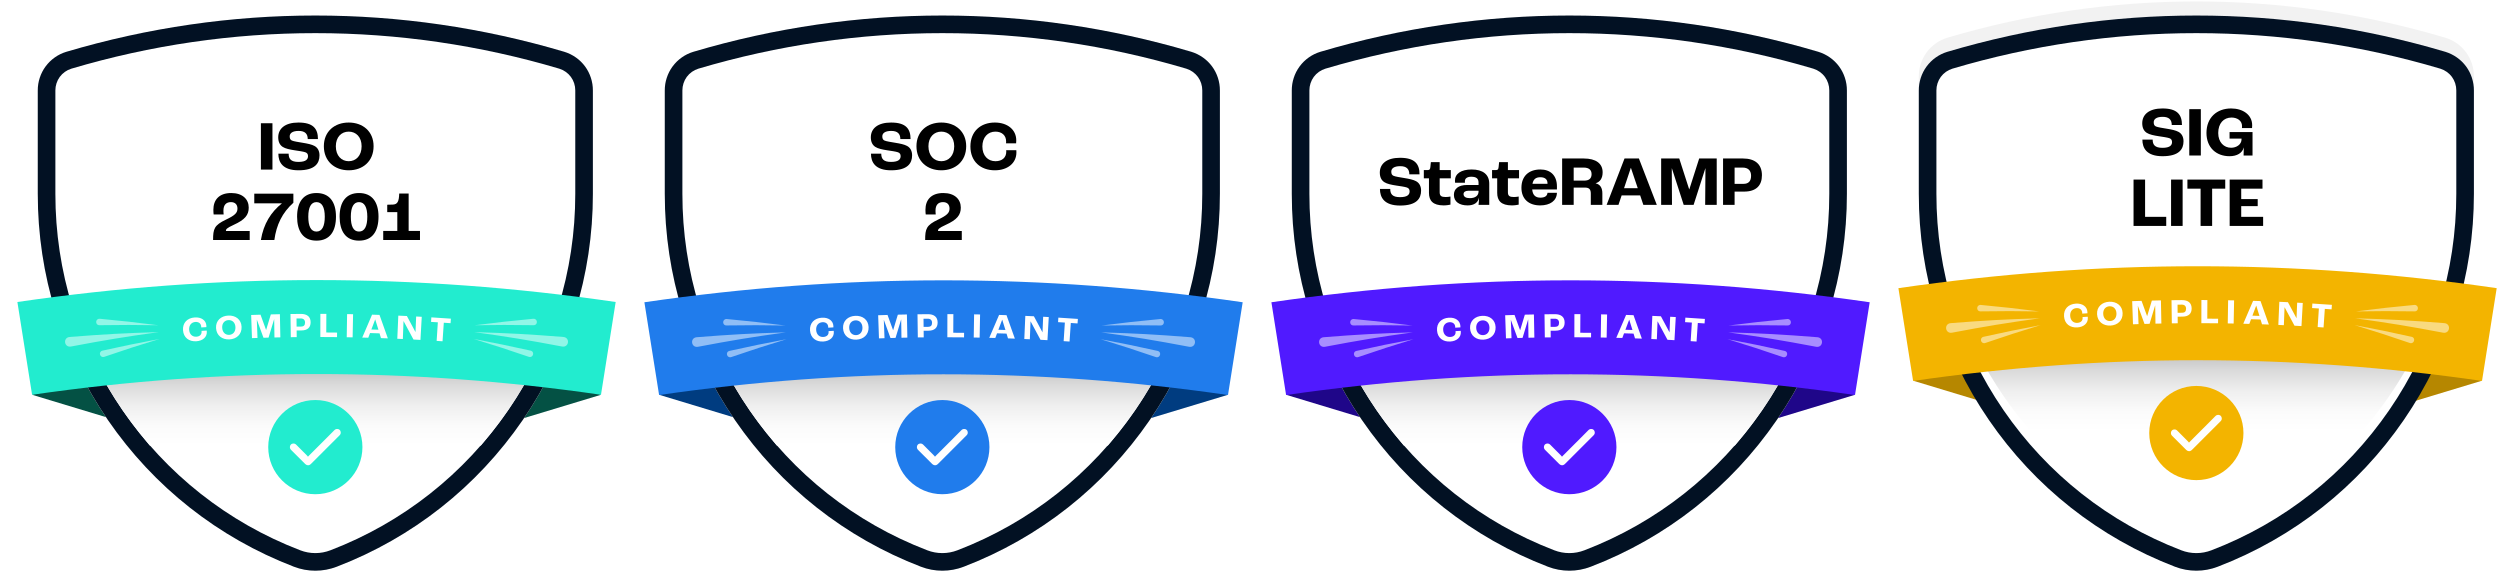<?xml version="1.0" encoding="UTF-8"?> <svg xmlns="http://www.w3.org/2000/svg" width="710" height="167" viewBox="0 0 710 167" fill="none"><g filter="url(#filter0_d_675_301)"><path d="M9.111 108.117L56.05 122.322L36.405 96.751L9.111 108.117Z" fill="#045144"></path><path d="M170.678 108.117L123.739 122.322L143.384 96.751L170.678 108.117Z" fill="#045144"></path><path d="M166.162 14.876C164.72 12.917 162.646 11.444 160.269 10.713C114.006 -3.025 65.098 -3.025 18.784 10.729C16.458 11.444 14.384 12.918 12.943 14.879C11.504 16.839 10.717 19.258 10.728 21.663V51.034C10.716 74.078 17.603 96.296 30.648 115.288C43.693 134.283 61.959 148.687 83.461 156.943C85.425 157.701 87.489 158.079 89.553 158.079C91.618 158.079 93.681 157.701 95.646 156.943C117.153 148.685 135.414 134.281 148.458 115.289C161.504 96.296 168.391 74.076 168.378 51.038V21.69C168.388 19.257 167.602 16.838 166.162 14.876Z" fill="#F2F2F2"></path><path d="M89.554 148.08C88.702 148.08 87.863 147.922 87.06 147.613C67.436 140.079 50.785 126.945 38.892 109.627C26.998 92.311 20.717 72.052 20.729 51.04V21.664C20.727 21.354 20.838 21.024 21.003 20.799C21.173 20.568 21.449 20.372 21.724 20.287C43.76 13.744 66.617 10.412 89.567 10.412C112.499 10.412 135.329 13.738 157.423 20.299C157.647 20.369 157.93 20.562 158.107 20.802C158.273 21.029 158.379 21.355 158.378 21.646V51.038C158.391 72.053 152.11 92.311 140.215 109.628C128.321 126.945 111.67 140.078 92.062 147.606C91.243 147.923 90.405 148.08 89.554 148.08Z" fill="white"></path><path d="M166.162 14.876C164.72 12.917 162.646 11.444 160.269 10.713C114.006 -3.025 65.098 -3.025 18.784 10.729C16.458 11.444 14.384 12.918 12.943 14.879C11.504 16.839 10.717 19.258 10.728 21.663V51.034C10.716 74.078 17.603 96.296 30.648 115.288C43.693 134.283 61.959 148.687 83.461 156.943C85.425 157.701 87.489 158.079 89.553 158.079C91.618 158.079 93.681 157.701 95.646 156.943C117.153 148.685 135.414 134.281 148.458 115.289C161.504 96.296 168.391 74.076 168.378 51.038V21.69C168.388 19.257 167.602 16.838 166.162 14.876Z" fill="#021123"></path><path d="M89.553 153.08C88.084 153.08 86.639 152.81 85.26 152.278C64.695 144.382 47.239 130.613 34.77 112.458C22.3 94.304 15.716 73.065 15.728 51.037V21.664C15.722 20.31 16.176 18.924 16.973 17.839C17.782 16.738 18.947 15.91 20.254 15.508C42.799 8.813 66.135 5.412 89.567 5.412C112.981 5.412 136.289 8.808 158.846 15.506C160.14 15.904 161.324 16.738 162.134 17.839C162.941 18.939 163.384 20.299 163.378 21.669V51.038C163.391 73.066 156.806 94.304 144.336 112.458C131.867 130.613 114.41 144.381 93.854 152.274C92.467 152.81 91.023 153.08 89.553 153.08Z" fill="white"></path><path d="M89.554 148.08C88.702 148.08 87.863 147.922 87.06 147.613C67.436 140.079 50.785 126.945 38.892 109.627C26.998 92.311 20.717 72.052 20.729 51.04V21.664C20.727 21.354 20.838 21.024 21.003 20.799C21.173 20.568 21.449 20.372 21.724 20.287C43.76 13.744 66.617 10.412 89.567 10.412C112.499 10.412 135.329 13.738 157.423 20.299C157.647 20.369 157.93 20.562 158.107 20.802C158.273 21.029 158.379 21.355 158.378 21.646V51.038C158.391 72.053 152.11 92.311 140.215 109.628C128.321 126.945 111.67 140.078 92.062 147.606C91.243 147.923 90.405 148.08 89.554 148.08Z" fill="white"></path><path d="M42.569 122.551L41.07 120.754C38.865 118.113 36.749 115.32 34.779 112.453C32.21 108.715 29.864 104.796 27.805 100.802L27.249 99.724V83.751H149.999V103.282L149.356 104.424C147.851 107.095 146.164 109.796 144.341 112.451C142.369 115.32 140.253 118.113 138.048 120.754L136.549 122.551H42.569Z" fill="url(#paint0_linear_675_301)"></path><path d="M170.678 108.117C116.532 100.263 63.247 100.265 9.111 108.117C7.442 97.578 6.607 92.308 4.938 81.768C61.846 73.464 117.943 73.464 174.852 81.768C173.182 92.308 172.348 97.578 170.678 108.117Z" fill="#22ECCF"></path><g opacity="0.5"><path d="M19.77 91.699C29.919 90.901 34.994 90.625 45.131 90.315C35.087 91.718 30.084 92.539 20.132 94.418C18.201 94.735 17.808 91.901 19.77 91.699Z" fill="white"></path><path d="M28.349 86.53C35.03 87.163 38.355 87.532 44.966 88.373C38.294 88.261 34.951 88.258 28.253 88.358C26.937 88.347 27.029 86.437 28.349 86.53Z" fill="white"></path><path d="M29.094 95.583C35.546 94.153 38.787 93.487 45.295 92.258C38.968 94.196 35.828 95.213 29.601 97.341C28.366 97.73 27.83 95.895 29.094 95.583Z" fill="white"></path><path d="M159.657 94.418C149.705 92.539 144.702 91.718 134.659 90.315C144.795 90.625 149.87 90.901 160.019 91.699C161.976 91.9 161.593 94.735 159.657 94.418Z" fill="white"></path><path d="M151.536 88.358C144.838 88.258 141.495 88.262 134.823 88.373C141.435 87.532 144.759 87.163 151.44 86.53C152.757 86.436 152.856 88.346 151.536 88.358Z" fill="white"></path><path d="M150.189 97.341C143.961 95.213 140.822 94.196 134.494 92.258C141.003 93.487 144.244 94.153 150.695 95.583C151.956 95.894 151.426 97.73 150.189 97.341Z" fill="white"></path></g><path d="M51.977 89.789C51.824 87.656 53.221 86.291 55.319 86.155C57.179 86.034 58.521 86.978 58.61 88.484C58.619 88.634 58.619 88.814 58.614 88.904C58.026 88.939 57.732 88.957 57.144 88.993C57.148 88.883 57.142 88.783 57.139 88.733C57.084 87.845 56.402 87.376 55.485 87.436C54.372 87.508 53.633 88.371 53.722 89.667C53.812 90.974 54.672 91.695 55.756 91.625C56.738 91.561 57.3 91.007 57.249 90.178C57.246 90.139 57.242 90.079 57.225 89.97C57.816 89.933 58.112 89.915 58.703 89.88C58.721 90.009 58.727 90.119 58.732 90.199C58.821 91.706 57.605 92.797 55.758 92.917C53.687 93.052 52.129 91.903 51.977 89.789Z" fill="white"></path><path d="M61.355 89.16C61.242 87.054 62.766 85.719 64.825 85.622C66.882 85.525 68.526 86.711 68.61 88.818C68.697 90.965 67.175 92.295 65.143 92.391C63.111 92.487 61.471 91.305 61.355 89.16ZM66.863 88.901C66.806 87.593 65.958 86.859 64.885 86.91C63.812 86.96 63.036 87.771 63.102 89.079C63.17 90.406 64.018 91.153 65.083 91.103C66.147 91.053 66.921 90.229 66.863 88.901Z" fill="white"></path><path d="M71.329 85.456C72.392 85.419 72.924 85.402 73.987 85.37C74.623 87.103 74.939 87.97 75.565 89.704C75.573 89.704 75.577 89.704 75.585 89.704C76.112 87.938 76.378 87.055 76.915 85.291C77.945 85.266 78.461 85.254 79.491 85.234C79.543 87.864 79.568 89.179 79.62 91.809C78.949 91.822 78.614 91.829 77.944 91.845C77.913 89.778 77.898 88.745 77.868 86.678C77.859 86.678 77.855 86.678 77.847 86.679C77.209 88.76 76.893 89.802 76.268 91.885C75.692 91.9 75.403 91.908 74.827 91.925C74.086 89.878 73.711 88.856 72.957 86.812C72.948 86.812 72.944 86.812 72.936 86.813C73.014 88.878 73.053 89.911 73.131 91.976C72.502 91.996 72.187 92.007 71.558 92.028C71.466 89.4 71.42 88.085 71.329 85.456Z" fill="white"></path><path d="M82.498 85.184C83.669 85.168 84.255 85.161 85.427 85.152C87.165 85.137 88.213 85.925 88.218 87.514C88.222 88.973 87.384 89.833 85.62 89.847C85.07 89.852 84.795 89.854 84.245 89.86C84.253 90.612 84.257 90.987 84.266 91.739C83.595 91.746 83.26 91.75 82.589 91.76C82.553 89.129 82.535 87.814 82.498 85.184ZM85.539 88.748C86.248 88.743 86.637 88.371 86.632 87.601C86.627 86.852 86.191 86.434 85.385 86.441C84.915 86.445 84.68 86.447 84.209 86.452C84.219 87.376 84.224 87.837 84.234 88.761C84.756 88.755 85.017 88.753 85.539 88.748Z" fill="white"></path><path d="M90.988 85.134C91.667 85.135 92.007 85.136 92.686 85.14C92.674 87.255 92.669 88.312 92.658 90.427C93.887 90.433 94.502 90.438 95.732 90.452C95.726 90.968 95.723 91.225 95.717 91.741C93.82 91.72 92.872 91.714 90.975 91.71C90.98 89.079 90.983 87.764 90.988 85.134Z" fill="white"></path><path d="M98.577 85.204C99.256 85.215 99.595 85.221 100.274 85.234C100.223 87.864 100.197 89.179 100.146 91.809C99.476 91.796 99.14 91.79 98.47 91.779C98.513 89.149 98.534 87.834 98.577 85.204Z" fill="white"></path><path d="M107.786 90.673C106.709 90.636 106.17 90.62 105.092 90.588C104.893 91.119 104.793 91.384 104.594 91.914C103.907 91.895 103.564 91.886 102.877 91.869C103.98 89.265 104.538 87.964 105.667 85.366C106.511 85.391 106.933 85.404 107.778 85.433C108.74 88.097 109.215 89.43 110.152 92.099C109.371 92.069 108.981 92.054 108.2 92.027C108.035 91.486 107.952 91.215 107.786 90.673ZM107.472 89.642C107.112 88.478 106.931 87.897 106.567 86.733C106.558 86.733 106.554 86.733 106.546 86.733C106.114 87.871 105.899 88.44 105.471 89.579C106.271 89.603 106.671 89.616 107.472 89.642Z" fill="white"></path><path d="M113.119 85.639C114.096 85.681 114.584 85.704 115.56 85.751C116.542 87.567 117.028 88.476 117.992 90.297C117.996 90.297 117.998 90.297 118.002 90.298C118.076 88.532 118.112 87.649 118.186 85.884C118.822 85.918 119.141 85.935 119.777 85.971C119.63 88.597 119.556 89.91 119.409 92.537C118.617 92.492 118.22 92.471 117.428 92.429C116.314 90.329 115.75 89.281 114.612 87.186C114.608 87.186 114.606 87.186 114.602 87.186C114.523 89.223 114.484 90.242 114.406 92.279C113.776 92.25 113.462 92.236 112.833 92.209C112.947 89.581 113.005 88.267 113.119 85.639Z" fill="white"></path><path d="M124.349 87.539C123.578 87.489 123.193 87.465 122.422 87.418C122.453 86.903 122.469 86.645 122.5 86.131C124.72 86.267 125.83 86.341 128.048 86.5C128.011 87.014 127.993 87.271 127.956 87.786C127.19 87.731 126.806 87.704 126.04 87.652C125.896 89.762 125.824 90.817 125.68 92.927C125.011 92.881 124.676 92.859 124.007 92.815C124.144 90.705 124.212 89.65 124.349 87.539Z" fill="white"></path><path d="M89.553 109.605C82.165 109.605 76.176 115.594 76.176 122.982C76.176 130.37 82.165 136.359 89.553 136.359C96.941 136.359 102.93 130.37 102.93 122.982C102.93 115.594 96.941 109.605 89.553 109.605ZM96.512 119.555C96.479 119.594 96.44 119.629 96.403 119.665C93.711 122.355 91.018 125.045 88.328 127.737C87.998 128.068 87.623 128.241 87.165 128.08C86.979 128.014 86.797 127.891 86.655 127.751C85.327 126.436 84.01 125.111 82.685 123.793C82.369 123.479 82.256 123.111 82.37 122.687C82.475 122.297 82.741 122.053 83.141 121.979C83.523 121.908 83.851 122.017 84.128 122.297C85.171 123.348 86.218 124.395 87.262 125.446C87.328 125.513 87.377 125.596 87.459 125.704C87.629 125.526 87.745 125.4 87.866 125.279C89.467 123.678 91.07 122.078 92.671 120.476C93.432 119.715 94.19 118.951 94.946 118.186C95.189 117.939 95.476 117.803 95.823 117.827C96.247 117.856 96.56 118.064 96.706 118.47C96.847 118.862 96.785 119.231 96.512 119.555Z" fill="#22ECCF"></path><path d="M74.095 31.001H77.376V44.164H74.095V31.001Z" fill="black"></path><path d="M79.055 39.643H81.976C81.976 41.063 82.556 41.983 84.757 41.983C86.977 41.983 87.477 41.183 87.477 40.343C87.477 39.783 87.237 39.422 86.717 39.243C86.137 39.042 84.777 38.842 83.677 38.683C82.376 38.482 81.056 38.222 80.296 37.722C79.455 37.182 79.015 36.262 79.015 35.002C79.015 32.521 80.956 30.801 84.757 30.801C88.937 30.801 90.298 32.541 90.298 35.502H87.397C87.397 34.002 86.617 33.181 84.817 33.181C83.036 33.181 82.276 33.841 82.276 34.722C82.276 35.362 82.456 35.722 82.916 35.922C83.416 36.142 84.797 36.362 85.917 36.542C87.397 36.782 88.517 37.022 89.298 37.442C90.237 37.942 90.738 38.882 90.738 40.123C90.738 42.363 89.478 44.364 84.777 44.364C80.256 44.364 79.055 42.063 79.055 39.643Z" fill="black"></path><path d="M91.975 37.522C91.975 33.301 95.056 30.801 99.037 30.801C103.018 30.801 106.098 33.301 106.098 37.522C106.098 41.823 103.018 44.364 99.037 44.364C95.056 44.364 91.975 41.823 91.975 37.522ZM102.697 37.542C102.697 34.921 101.117 33.381 99.037 33.381C96.956 33.381 95.376 34.921 95.376 37.542C95.376 40.203 96.956 41.783 99.037 41.783C101.117 41.783 102.697 40.203 102.697 37.542Z" fill="black"></path><path d="M64.197 58.362C66.737 57.161 67.437 56.441 67.437 55.241C67.437 54.081 66.757 53.4 65.577 53.4C64.237 53.4 63.456 54.201 63.456 55.802C63.456 56.022 63.456 56.401 63.516 56.901H60.675C60.636 56.602 60.596 56.102 60.596 55.581C60.596 52.801 62.176 50.82 65.677 50.82C68.898 50.82 70.638 52.601 70.638 54.961C70.638 57.062 69.578 58.401 66.357 59.862C64.297 60.803 64.156 61.122 64.156 61.602H70.918V64.163H60.516C60.516 60.982 60.836 59.962 64.197 58.362Z" fill="black"></path><path d="M80.057 53.761V53.741H72.215V51H83.318V53.581C80.177 56.382 78.497 59.842 77.916 64.163H74.095C74.836 59.562 76.976 56.222 80.057 53.761Z" fill="black"></path><path d="M84.375 57.522C84.375 53.341 86.215 50.82 89.876 50.82C93.557 50.82 95.417 53.341 95.417 57.522C95.417 61.602 93.737 64.343 89.876 64.343C86.055 64.343 84.375 61.602 84.375 57.522ZM92.237 57.542C92.237 54.841 91.416 53.4 89.876 53.4C88.356 53.4 87.555 54.841 87.555 57.542C87.555 60.223 88.276 61.763 89.876 61.763C91.496 61.763 92.237 60.223 92.237 57.542Z" fill="black"></path><path d="M96.454 57.522C96.454 53.341 98.295 50.82 101.956 50.82C105.636 50.82 107.497 53.341 107.497 57.522C107.497 61.602 105.817 64.343 101.956 64.343C98.135 64.343 96.454 61.602 96.454 57.522ZM104.316 57.542C104.316 54.841 103.496 53.4 101.956 53.4C100.435 53.4 99.635 54.841 99.635 57.542C99.635 60.223 100.355 61.763 101.956 61.763C103.576 61.763 104.316 60.223 104.316 57.542Z" fill="black"></path><path d="M108.834 61.583H112.835V56.241H109.974V54.141L111.535 54.101C112.875 54.06 113.315 53.261 113.375 50.96H116.055V61.583H119.276V64.163H108.834V61.583Z" fill="black"></path></g><g filter="url(#filter1_d_675_301)"><path d="M187.181 108.117L234.121 122.322L214.475 96.751L187.181 108.117Z" fill="#003C80"></path><path d="M348.749 108.117L301.809 122.322L321.454 96.751L348.749 108.117Z" fill="#003C80"></path><path d="M344.232 14.876C342.791 12.917 340.716 11.444 338.34 10.713C292.076 -3.025 243.169 -3.025 196.854 10.729C194.528 11.444 192.454 12.918 191.013 14.879C189.574 16.839 188.788 19.258 188.798 21.663V51.034C188.786 74.078 195.673 96.296 208.718 115.288C221.763 134.283 240.029 148.687 261.531 156.943C263.496 157.701 265.559 158.079 267.624 158.079C269.688 158.079 271.752 157.701 273.716 156.943C295.223 148.685 313.484 134.281 326.528 115.289C339.574 96.296 346.462 74.076 346.448 51.038V21.69C346.459 19.257 345.673 16.838 344.232 14.876Z" fill="#F2F2F2"></path><path d="M267.624 148.08C266.772 148.08 265.933 147.922 265.13 147.613C245.507 140.079 228.855 126.945 216.962 109.627C205.068 92.311 198.787 72.052 198.799 51.04V21.664C198.797 21.354 198.908 21.024 199.074 20.799C199.243 20.568 199.519 20.372 199.794 20.287C221.83 13.744 244.687 10.412 267.638 10.412C290.569 10.412 313.399 13.738 335.493 20.299C335.718 20.369 336 20.562 336.177 20.802C336.344 21.029 336.45 21.355 336.448 21.646V51.038C336.461 72.053 330.18 92.311 318.286 109.628C306.391 126.945 289.74 140.078 270.132 147.606C269.313 147.923 268.475 148.08 267.624 148.08Z" fill="white"></path><path d="M344.232 14.876C342.791 12.917 340.716 11.444 338.34 10.713C292.076 -3.025 243.169 -3.025 196.854 10.729C194.528 11.444 192.454 12.918 191.013 14.879C189.574 16.839 188.788 19.258 188.798 21.663V51.034C188.786 74.078 195.673 96.296 208.718 115.288C221.763 134.283 240.029 148.687 261.531 156.943C263.496 157.701 265.559 158.079 267.624 158.079C269.688 158.079 271.752 157.701 273.716 156.943C295.223 148.685 313.484 134.281 326.528 115.289C339.574 96.296 346.462 74.076 346.448 51.038V21.69C346.459 19.257 345.673 16.838 344.232 14.876Z" fill="#021123"></path><path d="M267.624 153.08C266.154 153.08 264.71 152.81 263.33 152.278C242.766 144.382 225.309 130.613 212.84 112.458C200.371 94.304 193.786 73.065 193.799 51.037V21.664C193.793 20.31 194.246 18.924 195.043 17.839C195.852 16.738 197.017 15.91 198.324 15.508C220.869 8.813 244.205 5.412 267.637 5.412C291.051 5.412 314.36 8.808 336.916 15.506C338.209 15.904 339.394 16.738 340.204 17.839C341.011 18.939 341.453 20.299 341.447 21.669V51.038C341.46 73.066 334.876 94.304 322.406 112.458C309.937 130.613 292.48 144.381 271.924 152.274C270.537 152.81 269.093 153.08 267.624 153.08Z" fill="white"></path><path d="M267.624 148.08C266.772 148.08 265.933 147.922 265.13 147.613C245.507 140.079 228.855 126.945 216.962 109.627C205.068 92.311 198.787 72.052 198.799 51.04V21.664C198.797 21.354 198.908 21.024 199.074 20.799C199.243 20.568 199.519 20.372 199.794 20.287C221.83 13.744 244.687 10.412 267.638 10.412C290.569 10.412 313.399 13.738 335.493 20.299C335.718 20.369 336 20.562 336.177 20.802C336.344 21.029 336.45 21.355 336.448 21.646V51.038C336.461 72.053 330.18 92.311 318.286 109.628C306.391 126.945 289.74 140.078 270.132 147.606C269.313 147.923 268.475 148.08 267.624 148.08Z" fill="white"></path><path d="M220.64 122.551L219.141 120.755C216.935 118.113 214.819 115.319 212.848 112.453C210.281 108.717 207.935 104.797 205.875 100.803L205.319 99.724V83.751H328.07V103.282L327.426 104.425C325.919 107.1 324.232 109.8 322.411 112.451C320.441 115.319 318.323 118.113 316.118 120.755L314.619 122.551H220.64Z" fill="url(#paint1_linear_675_301)"></path><path d="M348.749 108.19C294.602 100.336 241.317 100.338 187.181 108.19C185.512 97.651 184.677 92.381 183.008 81.841C239.917 73.537 296.013 73.537 352.922 81.841C351.253 92.381 350.418 97.651 348.749 108.19Z" fill="#207CEC"></path><g opacity="0.5"><path d="M197.84 91.772C207.989 90.974 213.064 90.697 223.201 90.388C213.157 91.79 208.155 92.612 198.202 94.49C196.272 94.808 195.879 91.974 197.84 91.772Z" fill="white"></path><path d="M206.419 86.603C213.101 87.236 216.425 87.605 223.036 88.446C216.365 88.334 213.021 88.331 206.324 88.43C205.007 88.419 205.099 86.51 206.419 86.603Z" fill="white"></path><path d="M207.165 95.656C213.616 94.225 216.857 93.56 223.366 92.331C217.038 94.269 213.898 95.286 207.671 97.413C206.437 97.802 205.9 95.968 207.165 95.656Z" fill="white"></path><path d="M337.728 94.49C327.775 92.612 322.773 91.79 312.729 90.388C322.865 90.697 327.941 90.974 338.09 91.772C340.046 91.972 339.663 94.808 337.728 94.49Z" fill="white"></path><path d="M329.606 88.431C322.908 88.331 319.565 88.334 312.894 88.446C319.505 87.605 322.829 87.236 329.511 86.603C330.827 86.509 330.926 88.419 329.606 88.431Z" fill="white"></path><path d="M328.259 97.413C322.031 95.286 318.892 94.269 312.564 92.331C319.073 93.56 322.314 94.225 328.765 95.656C330.026 95.967 329.497 97.803 328.259 97.413Z" fill="white"></path></g><path d="M230.047 89.862C229.894 87.729 231.291 86.364 233.389 86.228C235.249 86.107 236.591 87.05 236.68 88.557C236.689 88.706 236.689 88.887 236.684 88.977C236.096 89.012 235.802 89.03 235.214 89.066C235.218 88.956 235.212 88.856 235.209 88.806C235.154 87.918 234.473 87.449 233.555 87.509C232.442 87.581 231.704 88.443 231.792 89.74C231.882 91.046 232.743 91.768 233.827 91.698C234.808 91.634 235.37 91.079 235.319 90.251C235.316 90.211 235.313 90.151 235.295 90.042C235.886 90.006 236.182 89.988 236.773 89.953C236.791 90.082 236.797 90.192 236.802 90.272C236.891 91.778 235.675 92.87 233.829 92.99C231.758 93.124 230.199 91.976 230.047 89.862Z" fill="white"></path><path d="M239.425 89.232C239.312 87.126 240.837 85.792 242.895 85.695C244.953 85.598 246.596 86.784 246.681 88.891C246.767 91.038 245.245 92.368 243.214 92.464C241.181 92.559 239.541 91.378 239.425 89.232ZM244.934 88.974C244.877 87.666 244.028 86.932 242.956 86.983C241.883 87.033 241.107 87.843 241.173 89.151C241.24 90.479 242.088 91.226 243.153 91.176C244.217 91.126 244.991 90.302 244.934 88.974Z" fill="white"></path><path d="M249.399 85.529C250.462 85.492 250.994 85.475 252.058 85.443C252.693 87.176 253.009 88.043 253.635 89.777C253.643 89.777 253.647 89.777 253.656 89.777C254.183 88.011 254.449 87.128 254.985 85.364C256.016 85.339 256.531 85.327 257.562 85.307C257.613 87.937 257.639 89.252 257.69 91.882C257.02 91.895 256.684 91.902 256.014 91.917C255.983 89.851 255.968 88.817 255.938 86.751C255.93 86.751 255.926 86.751 255.917 86.751C255.279 88.833 254.963 89.874 254.338 91.958C253.762 91.973 253.474 91.981 252.897 91.997C252.156 89.951 251.782 88.928 251.027 86.885C251.018 86.885 251.014 86.885 251.006 86.885C251.084 88.951 251.123 89.983 251.201 92.049C250.572 92.069 250.257 92.079 249.628 92.101C249.536 89.472 249.491 88.158 249.399 85.529Z" fill="white"></path><path d="M260.568 85.257C261.74 85.241 262.325 85.234 263.497 85.224C265.235 85.21 266.283 85.998 266.288 87.587C266.293 89.046 265.454 89.906 263.69 89.92C263.14 89.925 262.865 89.927 262.316 89.933C262.324 90.684 262.328 91.06 262.336 91.812C261.665 91.819 261.33 91.823 260.66 91.832C260.623 89.202 260.605 87.887 260.568 85.257ZM263.609 88.821C264.318 88.815 264.707 88.444 264.702 87.674C264.697 86.925 264.261 86.507 263.456 86.514C262.985 86.518 262.75 86.52 262.279 86.525C262.289 87.448 262.294 87.91 262.304 88.834C262.826 88.828 263.087 88.825 263.609 88.821Z" fill="white"></path><path d="M269.059 85.207C269.737 85.208 270.077 85.209 270.756 85.213C270.745 87.328 270.739 88.385 270.728 90.5C271.958 90.506 272.572 90.511 273.802 90.525C273.796 91.04 273.793 91.298 273.788 91.814C271.891 91.793 270.942 91.787 269.045 91.783C269.051 89.152 269.053 87.837 269.059 85.207Z" fill="white"></path><path d="M276.647 85.276C277.326 85.287 277.666 85.293 278.344 85.307C278.293 87.937 278.267 89.252 278.216 91.882C277.546 91.868 277.211 91.862 276.54 91.852C276.583 89.222 276.604 87.906 276.647 85.276Z" fill="white"></path><path d="M285.856 90.746C284.779 90.709 284.24 90.692 283.163 90.661C282.963 91.191 282.863 91.457 282.664 91.987C281.978 91.968 281.634 91.959 280.948 91.942C282.051 89.338 282.609 88.037 283.737 85.439C284.582 85.464 285.004 85.477 285.848 85.506C286.811 88.17 287.285 89.503 288.222 92.171C287.441 92.141 287.051 92.127 286.271 92.1C286.105 91.558 286.022 91.287 285.856 90.746ZM285.542 89.715C285.182 88.551 285.001 87.969 284.637 86.806C284.629 86.806 284.625 86.805 284.616 86.805C284.184 87.944 283.969 88.513 283.541 89.652C284.341 89.676 284.742 89.688 285.542 89.715Z" fill="white"></path><path d="M291.19 85.711C292.166 85.754 292.654 85.776 293.63 85.823C294.612 87.64 295.098 88.549 296.063 90.37C296.067 90.37 296.069 90.37 296.073 90.371C296.146 88.605 296.183 87.722 296.256 85.957C296.893 85.99 297.211 86.008 297.848 86.043C297.7 88.67 297.626 89.983 297.479 92.609C296.687 92.565 296.291 92.543 295.498 92.502C294.384 90.402 293.821 89.353 292.682 87.259C292.678 87.259 292.676 87.259 292.672 87.259C292.593 89.296 292.554 90.315 292.476 92.352C291.847 92.323 291.532 92.309 290.903 92.281C291.018 89.653 291.075 88.339 291.19 85.711Z" fill="white"></path><path d="M302.42 87.612C301.649 87.562 301.263 87.537 300.492 87.49C300.523 86.976 300.539 86.718 300.571 86.204C302.79 86.34 303.9 86.413 306.119 86.573C306.082 87.087 306.063 87.344 306.026 87.858C305.26 87.803 304.876 87.777 304.11 87.724C303.966 89.834 303.894 90.889 303.75 92.999C303.081 92.954 302.746 92.931 302.077 92.888C302.214 90.778 302.283 89.722 302.42 87.612Z" fill="white"></path><path d="M267.623 109.605C260.235 109.605 254.246 115.594 254.246 122.982C254.246 130.37 260.235 136.359 267.623 136.359C275.011 136.359 281 130.37 281 122.982C281 115.594 275.011 109.605 267.623 109.605ZM274.582 119.555C274.549 119.594 274.51 119.629 274.473 119.665C271.781 122.355 269.088 125.045 266.398 127.737C266.068 128.068 265.693 128.241 265.236 128.08C265.049 128.014 264.867 127.891 264.725 127.751C263.397 126.436 262.08 125.111 260.755 123.793C260.44 123.479 260.326 123.111 260.44 122.687C260.545 122.297 260.812 122.053 261.211 121.979C261.593 121.908 261.921 122.017 262.198 122.297C263.241 123.348 264.288 124.395 265.332 125.446C265.398 125.513 265.447 125.596 265.529 125.704C265.699 125.526 265.815 125.4 265.936 125.279C267.538 123.678 269.14 122.078 270.741 120.476C271.502 119.715 272.26 118.951 273.017 118.186C273.26 117.939 273.547 117.803 273.893 117.827C274.318 117.856 274.63 118.064 274.777 118.47C274.918 118.862 274.855 119.231 274.582 119.555Z" fill="#207CEC"></path><path d="M247.355 39.643H250.276C250.276 41.063 250.856 41.983 253.056 41.983C255.277 41.983 255.777 41.183 255.777 40.343C255.777 39.783 255.537 39.422 255.017 39.243C254.437 39.042 253.076 38.842 251.976 38.683C250.676 38.482 249.356 38.222 248.595 37.722C247.755 37.182 247.315 36.262 247.315 35.002C247.315 32.521 249.256 30.801 253.056 30.801C257.238 30.801 258.597 32.541 258.597 35.502H255.697C255.697 34.002 254.917 33.181 253.116 33.181C251.336 33.181 250.576 33.841 250.576 34.722C250.576 35.362 250.756 35.722 251.216 35.922C251.716 36.142 253.096 36.362 254.217 36.542C255.697 36.782 256.817 37.022 257.597 37.442C258.537 37.942 259.038 38.882 259.038 40.123C259.038 42.363 257.778 44.364 253.076 44.364C248.555 44.364 247.355 42.063 247.355 39.643Z" fill="black"></path><path d="M260.275 37.522C260.275 33.301 263.356 30.801 267.337 30.801C271.318 30.801 274.398 33.301 274.398 37.522C274.398 41.823 271.318 44.364 267.337 44.364C263.356 44.364 260.275 41.823 260.275 37.522ZM270.997 37.542C270.997 34.921 269.417 33.381 267.337 33.381C265.256 33.381 263.676 34.921 263.676 37.542C263.676 40.203 265.256 41.783 267.337 41.783C269.417 41.783 270.997 40.203 270.997 37.542Z" fill="black"></path><path d="M275.595 37.602C275.595 33.321 278.476 30.801 282.536 30.801C286.137 30.801 288.618 32.841 288.618 35.862C288.618 36.162 288.598 36.522 288.578 36.702H285.717C285.737 36.482 285.737 36.282 285.737 36.182C285.737 34.401 284.477 33.381 282.697 33.381C280.536 33.381 278.996 35.002 278.996 37.602C278.996 40.223 280.576 41.783 282.697 41.783C284.617 41.783 285.777 40.743 285.777 39.083C285.777 39.002 285.777 38.882 285.757 38.663H288.638C288.658 38.922 288.658 39.143 288.658 39.303C288.658 42.323 286.157 44.364 282.536 44.364C278.476 44.364 275.595 41.843 275.595 37.602Z" fill="black"></path><path d="M266.426 58.362C268.967 57.161 269.667 56.441 269.667 55.241C269.667 54.081 268.987 53.4 267.806 53.4C266.466 53.4 265.686 54.201 265.686 55.802C265.686 56.022 265.686 56.401 265.746 56.901H262.905C262.865 56.602 262.825 56.102 262.825 55.581C262.825 52.801 264.405 50.82 267.906 50.82C271.127 50.82 272.867 52.601 272.867 54.961C272.867 57.062 271.807 58.401 268.587 59.862C266.526 60.803 266.386 61.122 266.386 61.602H273.147V64.163H262.745C262.745 60.982 263.065 59.962 266.426 58.362Z" fill="black"></path></g><g filter="url(#filter2_d_675_301)"><path d="M365.251 108.117L412.191 122.322L392.546 96.751L365.251 108.117Z" fill="#1F0689"></path><path d="M526.819 108.117L479.879 122.322L499.525 96.751L526.819 108.117Z" fill="#1F0689"></path><path d="M522.302 14.876C520.861 12.917 518.787 11.444 516.41 10.713C470.146 -3.025 421.239 -3.025 374.924 10.729C372.598 11.444 370.524 12.918 369.084 14.879C367.644 16.839 366.858 19.258 366.869 21.663V51.034C366.856 74.078 373.744 96.296 386.789 115.288C399.834 134.283 418.099 148.687 439.601 156.943C441.566 157.701 443.629 158.079 445.694 158.079C447.758 158.079 449.822 157.701 451.787 156.943C473.293 148.685 491.554 134.281 504.598 115.289C517.644 96.296 524.532 74.076 524.518 51.038V21.69C524.529 19.257 523.743 16.838 522.302 14.876Z" fill="#F2F2F2"></path><path d="M445.694 148.08C444.842 148.08 444.003 147.922 443.2 147.613C423.577 140.079 406.926 126.945 395.032 109.627C383.138 92.311 376.857 72.052 376.869 51.04V21.664C376.867 21.354 376.978 21.024 377.144 20.799C377.313 20.568 377.59 20.372 377.864 20.287C399.901 13.744 422.758 10.412 445.708 10.412C468.639 10.412 491.469 13.738 513.563 20.299C513.788 20.369 514.071 20.562 514.247 20.802C514.414 21.029 514.52 21.355 514.518 21.646V51.038C514.531 72.053 508.25 92.311 496.356 109.628C484.461 126.945 467.81 140.078 448.202 147.606C447.383 147.923 446.546 148.08 445.694 148.08Z" fill="white"></path><path d="M522.302 14.876C520.861 12.917 518.787 11.444 516.41 10.713C470.146 -3.025 421.239 -3.025 374.924 10.729C372.598 11.444 370.524 12.918 369.084 14.879C367.644 16.839 366.858 19.258 366.869 21.663V51.034C366.856 74.078 373.744 96.296 386.789 115.288C399.834 134.283 418.099 148.687 439.601 156.943C441.566 157.701 443.629 158.079 445.694 158.079C447.758 158.079 449.822 157.701 451.787 156.943C473.293 148.685 491.554 134.281 504.598 115.289C517.644 96.296 524.532 74.076 524.518 51.038V21.69C524.529 19.257 523.743 16.838 522.302 14.876Z" fill="#021123"></path><path d="M445.694 153.08C444.224 153.08 442.78 152.81 441.4 152.278C420.835 144.382 403.379 130.613 390.909 112.458C378.441 94.304 371.857 73.065 371.868 51.037V21.664C371.863 20.31 372.316 18.924 373.113 17.839C373.922 16.738 375.087 15.91 376.394 15.508C398.939 8.813 422.276 5.412 445.707 5.412C469.12 5.412 492.43 8.808 514.987 15.506C516.28 15.904 517.464 16.738 518.275 17.839C519.081 18.939 519.524 20.299 519.518 21.669V51.038C519.531 73.066 512.947 94.304 500.477 112.458C488.007 130.613 470.551 144.381 449.994 152.274C448.607 152.81 447.163 153.08 445.694 153.08Z" fill="white"></path><path d="M445.694 148.08C444.842 148.08 444.003 147.922 443.2 147.613C423.577 140.079 406.926 126.945 395.032 109.627C383.138 92.311 376.857 72.052 376.869 51.04V21.664C376.867 21.354 376.978 21.024 377.144 20.799C377.313 20.568 377.59 20.372 377.864 20.287C399.901 13.744 422.758 10.412 445.708 10.412C468.639 10.412 491.469 13.738 513.563 20.299C513.788 20.369 514.071 20.562 514.247 20.802C514.414 21.029 514.52 21.355 514.518 21.646V51.038C514.531 72.053 508.25 92.311 496.356 109.628C484.461 126.945 467.81 140.078 448.202 147.606C447.383 147.923 446.546 148.08 445.694 148.08Z" fill="white"></path><path d="M398.709 122.551L397.21 120.754C395.006 118.112 392.89 115.32 390.919 112.454C388.352 108.717 386.006 104.797 383.946 100.802L383.39 99.724V83.751H506.14V103.282L505.496 104.425C503.989 107.1 502.302 109.8 500.482 112.451C498.511 115.319 496.394 118.113 494.189 120.755L492.69 122.551H398.709Z" fill="url(#paint2_linear_675_301)"></path><path d="M526.819 108.19C472.672 100.336 419.387 100.338 365.251 108.19C363.582 97.651 362.747 92.381 361.078 81.841C417.987 73.537 474.083 73.537 530.992 81.841C529.323 92.381 528.488 97.651 526.819 108.19Z" fill="#501AFF"></path><g opacity="0.5"><path d="M375.91 91.772C386.06 90.974 391.135 90.697 401.271 90.388C391.227 91.79 386.225 92.612 376.273 94.49C374.342 94.808 373.949 91.974 375.91 91.772Z" fill="white"></path><path d="M384.489 86.603C391.171 87.236 394.495 87.605 401.106 88.446C394.435 88.334 391.092 88.331 384.394 88.43C383.077 88.419 383.169 86.51 384.489 86.603Z" fill="white"></path><path d="M385.235 95.656C391.686 94.225 394.927 93.56 401.436 92.331C395.108 94.269 391.968 95.286 385.741 97.413C384.507 97.802 383.97 95.968 385.235 95.656Z" fill="white"></path><path d="M515.798 94.49C505.845 92.612 500.843 91.79 490.799 90.388C500.936 90.697 506.011 90.974 516.16 91.772C518.116 91.972 517.734 94.808 515.798 94.49Z" fill="white"></path><path d="M507.676 88.43C500.978 88.331 497.635 88.334 490.964 88.446C497.575 87.605 500.899 87.236 507.581 86.603C508.897 86.509 508.996 88.418 507.676 88.43Z" fill="white"></path><path d="M506.329 97.413C500.102 95.286 496.962 94.269 490.634 92.331C497.143 93.56 500.384 94.225 506.836 95.656C508.097 95.967 507.567 97.803 506.329 97.413Z" fill="white"></path></g><path d="M408.117 89.862C407.964 87.729 409.362 86.364 411.459 86.228C413.319 86.107 414.661 87.05 414.75 88.557C414.759 88.706 414.76 88.887 414.754 88.977C414.166 89.012 413.872 89.03 413.285 89.066C413.288 88.956 413.282 88.856 413.279 88.806C413.224 87.918 412.543 87.449 411.625 87.509C410.512 87.581 409.774 88.443 409.863 89.74C409.952 91.046 410.813 91.768 411.897 91.698C412.879 91.634 413.44 91.079 413.389 90.251C413.387 90.211 413.383 90.151 413.366 90.042C413.957 90.006 414.252 89.988 414.843 89.953C414.861 90.082 414.867 90.192 414.872 90.272C414.961 91.778 413.746 92.87 411.899 92.99C409.828 93.124 408.269 91.976 408.117 89.862Z" fill="white"></path><path d="M417.496 89.232C417.382 87.126 418.907 85.792 420.965 85.695C423.023 85.598 424.666 86.784 424.751 88.891C424.837 91.038 423.316 92.368 421.284 92.464C419.252 92.559 417.612 91.378 417.496 89.232ZM423.004 88.974C422.947 87.666 422.098 86.932 421.026 86.983C419.953 87.033 419.177 87.843 419.243 89.151C419.31 90.479 420.159 91.226 421.223 91.176C422.287 91.126 423.062 90.302 423.004 88.974Z" fill="white"></path><path d="M427.469 85.529C428.533 85.492 429.064 85.475 430.128 85.443C430.764 87.176 431.079 88.043 431.705 89.777C431.714 89.777 431.718 89.777 431.726 89.777C432.253 88.011 432.519 87.128 433.055 85.364C434.086 85.339 434.601 85.327 435.632 85.307C435.683 87.937 435.709 89.252 435.76 91.882C435.09 91.895 434.755 91.902 434.084 91.917C434.054 89.851 434.039 88.817 434.008 86.751C434 86.751 433.996 86.751 433.988 86.751C433.349 88.833 433.033 89.874 432.408 91.958C431.832 91.973 431.544 91.981 430.968 91.997C430.226 89.951 429.852 88.928 429.097 86.885C429.089 86.885 429.085 86.885 429.076 86.885C429.155 88.951 429.194 89.983 429.272 92.049C428.642 92.069 428.328 92.079 427.698 92.101C427.607 89.472 427.561 88.158 427.469 85.529Z" fill="white"></path><path d="M438.639 85.257C439.81 85.241 440.396 85.234 441.567 85.224C443.305 85.21 444.353 85.998 444.358 87.587C444.363 89.046 443.524 89.906 441.76 89.92C441.211 89.925 440.936 89.927 440.386 89.933C440.394 90.684 440.398 91.06 440.406 91.812C439.736 91.819 439.4 91.823 438.73 91.832C438.693 89.202 438.675 87.887 438.639 85.257ZM441.68 88.821C442.389 88.815 442.777 88.444 442.772 87.674C442.768 86.925 442.331 86.507 441.526 86.514C441.055 86.518 440.82 86.52 440.349 86.525C440.359 87.448 440.364 87.91 440.374 88.834C440.896 88.828 441.157 88.825 441.68 88.821Z" fill="white"></path><path d="M447.129 85.207C447.808 85.208 448.147 85.209 448.826 85.213C448.815 87.328 448.809 88.385 448.798 90.5C450.028 90.506 450.643 90.511 451.872 90.525C451.866 91.04 451.864 91.298 451.858 91.814C449.961 91.793 449.012 91.787 447.115 91.783C447.121 89.152 447.123 87.837 447.129 85.207Z" fill="white"></path><path d="M454.718 85.276C455.396 85.287 455.736 85.293 456.415 85.307C456.363 87.937 456.338 89.252 456.286 91.882C455.616 91.868 455.281 91.862 454.61 91.852C454.653 89.222 454.675 87.906 454.718 85.276Z" fill="white"></path><path d="M463.927 90.746C462.849 90.709 462.31 90.692 461.233 90.661C461.033 91.191 460.933 91.457 460.735 91.987C460.048 91.968 459.704 91.959 459.018 91.942C460.121 89.338 460.679 88.037 461.808 85.439C462.652 85.464 463.074 85.477 463.918 85.506C464.881 88.17 465.356 89.503 466.292 92.171C465.512 92.141 465.121 92.127 464.341 92.1C464.176 91.558 464.093 91.287 463.927 90.746ZM463.612 89.715C463.252 88.551 463.071 87.969 462.707 86.806C462.699 86.806 462.695 86.805 462.686 86.805C462.254 87.944 462.039 88.513 461.611 89.652C462.412 89.676 462.812 89.688 463.612 89.715Z" fill="white"></path><path d="M469.26 85.711C470.236 85.754 470.724 85.776 471.7 85.823C472.682 87.64 473.169 88.549 474.133 90.37C474.137 90.37 474.139 90.37 474.143 90.371C474.216 88.605 474.253 87.722 474.326 85.957C474.963 85.99 475.281 86.008 475.918 86.043C475.77 88.67 475.697 89.983 475.549 92.609C474.757 92.565 474.361 92.543 473.569 92.502C472.454 90.402 471.891 89.353 470.753 87.259C470.748 87.259 470.746 87.259 470.742 87.259C470.664 89.296 470.625 90.315 470.546 92.352C469.917 92.323 469.602 92.309 468.973 92.281C469.088 89.653 469.145 88.339 469.26 85.711Z" fill="white"></path><path d="M480.49 87.612C479.719 87.562 479.333 87.537 478.562 87.49C478.594 86.976 478.609 86.718 478.641 86.204C480.861 86.34 481.97 86.413 484.189 86.573C484.152 87.087 484.134 87.344 484.097 87.859C483.33 87.803 482.947 87.777 482.18 87.724C482.036 89.834 481.964 90.889 481.821 92.999C481.151 92.954 480.817 92.931 480.147 92.888C480.284 90.778 480.353 89.722 480.49 87.612Z" fill="white"></path><path d="M445.693 109.605C438.306 109.605 432.316 115.594 432.316 122.982C432.316 130.37 438.306 136.359 445.693 136.359C453.081 136.359 459.07 130.37 459.07 122.982C459.07 115.594 453.081 109.605 445.693 109.605ZM452.652 119.555C452.619 119.594 452.58 119.629 452.544 119.665C449.852 122.355 447.158 125.045 444.469 127.737C444.138 128.068 443.763 128.241 443.306 128.08C443.119 128.014 442.937 127.891 442.796 127.751C441.467 126.436 440.15 125.111 438.826 123.793C438.51 123.479 438.396 123.111 438.51 122.687C438.615 122.297 438.882 122.053 439.282 121.979C439.663 121.908 439.991 122.017 440.268 122.297C441.311 123.348 442.358 124.395 443.402 125.446C443.468 125.513 443.518 125.596 443.599 125.704C443.769 125.526 443.885 125.4 444.006 125.279C445.608 123.678 447.211 122.078 448.811 120.476C449.572 119.715 450.33 118.951 451.087 118.186C451.33 117.939 451.617 117.803 451.964 117.827C452.388 117.856 452.701 118.064 452.847 118.47C452.988 118.862 452.926 119.231 452.652 119.555Z" fill="#501AFF"></path><path d="M391.906 49.654H394.826C394.826 51.074 395.406 51.994 397.608 51.994C399.828 51.994 400.328 51.194 400.328 50.353C400.328 49.794 400.088 49.434 399.568 49.254C398.988 49.054 397.627 48.853 396.528 48.694C395.227 48.494 393.906 48.233 393.147 47.733C392.306 47.193 391.866 46.273 391.866 45.013C391.866 42.532 393.807 40.812 397.608 40.812C401.788 40.812 403.149 42.552 403.149 45.513H400.248C400.248 44.013 399.468 43.192 397.667 43.192C395.887 43.192 395.127 43.852 395.127 44.733C395.127 45.373 395.307 45.733 395.767 45.933C396.267 46.153 397.648 46.373 398.768 46.553C400.248 46.794 401.368 47.033 402.149 47.453C403.088 47.954 403.589 48.894 403.589 50.134C403.589 52.374 402.328 54.375 397.627 54.375C393.107 54.375 391.906 52.074 391.906 49.654Z" fill="black"></path><path d="M405.826 50.774V46.653H404.366V44.292H405.546C406.006 44.292 406.166 44.033 406.227 43.433L406.366 42.052H408.867V44.292H412.028V46.653H408.867V50.614C408.867 51.634 409.347 51.954 410.547 51.954C410.967 51.954 411.587 51.895 411.928 51.815V54.115C411.667 54.175 410.827 54.335 410.007 54.335C406.927 54.335 405.826 52.975 405.826 50.774Z" fill="black"></path><path d="M412.906 51.334C412.906 49.714 414.067 48.534 416.687 48.534H419.907V47.873C419.907 46.673 419.228 46.193 417.827 46.193C416.687 46.193 416.027 46.673 416.027 47.473C416.027 47.533 416.027 47.693 416.047 47.894H413.246C413.226 47.733 413.206 47.513 413.206 47.313C413.206 45.313 414.967 44.133 417.967 44.133C421.108 44.133 422.948 45.533 422.948 48.173V54.175H419.907C419.968 53.675 420.048 52.774 420.048 52.175H420.028C419.728 53.574 418.608 54.335 416.807 54.335C414.506 54.335 412.906 53.335 412.906 51.334ZM419.907 50.374V50.174H416.967C416.147 50.174 415.647 50.554 415.647 51.114C415.647 51.874 416.307 52.274 417.407 52.274C418.988 52.274 419.907 51.574 419.907 50.374Z" fill="black"></path><path d="M425.206 50.774V46.653H423.746V44.292H424.926C425.386 44.292 425.546 44.033 425.607 43.433L425.746 42.052H428.247V44.292H431.407V46.653H428.247V50.614C428.247 51.634 428.727 51.954 429.927 51.954C430.347 51.954 430.967 51.895 431.308 51.815V54.115C431.047 54.175 430.207 54.335 429.387 54.335C426.307 54.335 425.206 52.975 425.206 50.774Z" fill="black"></path><path d="M442.168 49.813H435.147C435.286 51.435 436.107 52.135 437.467 52.135C438.648 52.135 439.407 51.714 439.488 50.754H442.168C442.108 53.015 440.228 54.335 437.407 54.335C434.126 54.335 432.086 52.475 432.086 49.334C432.086 46.073 434.126 44.133 437.467 44.133C440.228 44.133 442.168 45.713 442.168 48.954V49.813ZM439.488 48.034C439.488 46.913 438.728 46.333 437.467 46.333C436.187 46.333 435.467 46.893 435.227 48.193H439.488V48.034Z" fill="black"></path><path d="M443.646 41.012H449.787C453.268 41.012 455.149 42.452 455.149 44.933C455.149 46.613 454.428 47.673 453.188 48.034V48.074C454.488 48.373 455.069 49.414 455.069 50.895V54.175H451.787V50.994C451.787 49.794 451.348 49.273 450.107 49.273H446.926V54.175H443.646V41.012ZM449.927 47.294C451.308 47.294 452.008 46.673 452.008 45.453C452.008 44.292 451.287 43.593 449.767 43.593H446.926V47.294H449.927Z" fill="black"></path><path d="M465.808 51.494H460.546L459.646 54.175H456.285L461.366 41.012H465.447L470.529 54.175H466.707L465.808 51.494ZM465.127 49.454L463.187 43.692H463.147L461.227 49.454H465.127Z" fill="black"></path><path d="M471.766 41.012H476.906L479.727 49.773H479.767L482.568 41.012H487.549V54.175H484.268L484.348 43.833H484.308L480.988 54.175H478.167L474.826 43.833H474.786L474.846 54.175H471.766V41.012Z" fill="black"></path><path d="M489.346 41.012H495.007C498.367 41.012 500.388 42.592 500.388 45.773C500.388 48.694 498.747 50.414 495.307 50.414H492.626V54.175H489.346V41.012ZM495.166 48.213C496.547 48.213 497.307 47.473 497.307 45.933C497.307 44.433 496.467 43.593 494.906 43.593H492.626V48.213H495.166Z" fill="black"></path></g><path d="M543.322 108.117L590.261 122.322L570.616 96.751L543.322 108.117Z" fill="#B68700"></path><path d="M704.889 108.117L657.95 122.322L677.595 96.751L704.889 108.117Z" fill="#B68700"></path><path d="M700.373 14.876C698.931 12.917 696.857 11.444 694.48 10.713C648.216 -3.025 599.309 -3.025 552.995 10.729C550.668 11.444 548.594 12.918 547.154 14.879C545.714 16.839 544.928 19.258 544.939 21.663V51.034C544.926 74.078 551.814 96.296 564.859 115.288C577.904 134.283 596.169 148.687 617.671 156.943C619.636 157.701 621.7 158.079 623.764 158.079C625.829 158.079 627.892 157.701 629.857 156.943C651.364 148.685 669.624 134.281 682.668 115.289C695.714 96.296 702.602 74.076 702.588 51.038V21.69C702.599 19.257 701.813 16.838 700.373 14.876Z" fill="#F2F2F2"></path><path d="M623.764 148.08C622.912 148.08 622.074 147.922 621.27 147.613C601.647 140.079 584.996 126.945 573.102 109.627C561.208 92.311 554.928 72.052 554.939 51.04V21.664C554.938 21.354 555.049 21.024 555.214 20.799C555.384 20.568 555.66 20.372 555.934 20.287C577.971 13.744 600.828 10.412 623.778 10.412C646.709 10.412 669.539 13.738 691.634 20.299C691.858 20.369 692.141 20.562 692.318 20.802C692.484 21.029 692.59 21.355 692.589 21.646V51.038C692.601 72.053 686.321 92.311 674.426 109.628C662.532 126.945 645.881 140.078 626.273 147.606C625.453 147.923 624.616 148.08 623.764 148.08Z" fill="white"></path><g filter="url(#filter3_d_675_301)"><path d="M700.373 14.876C698.931 12.917 696.857 11.444 694.48 10.713C648.216 -3.025 599.309 -3.025 552.995 10.729C550.668 11.444 548.594 12.918 547.154 14.879C545.714 16.839 544.928 19.258 544.939 21.663V51.034C544.926 74.078 551.814 96.296 564.859 115.288C577.904 134.283 596.169 148.687 617.671 156.943C619.636 157.701 621.7 158.079 623.764 158.079C625.829 158.079 627.892 157.701 629.857 156.943C651.364 148.685 669.624 134.281 682.668 115.289C695.714 96.296 702.602 74.076 702.588 51.038V21.69C702.599 19.257 701.813 16.838 700.373 14.876Z" fill="#021123"></path><path d="M623.764 153.08C622.294 153.08 620.85 152.81 619.47 152.278C598.906 144.382 581.449 130.613 568.98 112.458C556.511 94.304 549.927 73.065 549.939 51.037V21.664C549.933 20.31 550.386 18.924 551.184 17.839C551.992 16.738 553.157 15.91 554.464 15.508C577.009 8.813 600.346 5.412 623.778 5.412C647.191 5.412 670.5 8.808 693.057 15.506C694.35 15.904 695.534 16.738 696.345 17.839C697.152 18.939 697.594 20.299 697.588 21.669V51.038C697.601 73.066 691.017 94.304 678.547 112.458C666.077 130.613 648.621 144.381 628.065 152.274C626.677 152.81 625.234 153.08 623.764 153.08Z" fill="white"></path><path d="M623.764 148.08C622.912 148.08 622.074 147.922 621.27 147.613C601.647 140.079 584.996 126.945 573.102 109.627C561.208 92.311 554.928 72.052 554.939 51.04V21.664C554.938 21.354 555.049 21.024 555.214 20.799C555.384 20.568 555.66 20.372 555.934 20.287C577.971 13.744 600.828 10.412 623.778 10.412C646.709 10.412 669.539 13.738 691.634 20.299C691.858 20.369 692.141 20.562 692.318 20.802C692.484 21.029 692.59 21.355 692.589 21.646V51.038C692.601 72.053 686.321 92.311 674.426 109.628C662.532 126.945 645.881 140.078 626.273 147.606C625.453 147.923 624.616 148.08 623.764 148.08Z" fill="white"></path></g><path d="M576.78 122.551L575.281 120.754C573.076 118.112 570.96 115.32 568.99 112.454C566.422 108.717 564.076 104.797 562.016 100.802L561.46 99.724V83.751H684.21V103.282L683.567 104.425C682.06 107.1 680.372 109.8 678.552 112.451C676.579 115.32 674.463 118.112 672.259 120.754L670.76 122.551H576.78Z" fill="url(#paint3_linear_675_301)"></path><path d="M704.889 108.19C650.743 100.336 597.457 100.338 543.322 108.19C541.652 97.651 540.818 92.381 539.148 81.841C596.057 73.537 652.154 73.537 709.062 81.841C707.393 92.381 706.558 97.651 704.889 108.19Z" fill="#F3B400"></path><g opacity="0.5"><path d="M553.981 91.772C564.13 90.974 569.205 90.697 579.341 90.388C569.297 91.79 564.295 92.612 554.343 94.49C552.412 94.808 552.019 91.974 553.981 91.772Z" fill="white"></path><path d="M562.559 86.603C569.241 87.236 572.565 87.605 579.177 88.446C572.505 88.334 569.162 88.331 562.464 88.43C561.148 88.419 561.239 86.51 562.559 86.603Z" fill="white"></path><path d="M563.305 95.656C569.756 94.225 572.997 93.56 579.506 92.331C573.178 94.269 570.039 95.286 563.811 97.413C562.577 97.802 562.041 95.968 563.305 95.656Z" fill="white"></path><path d="M693.868 94.49C683.916 92.612 678.913 91.79 668.869 90.388C679.006 90.697 684.081 90.974 694.23 91.772C696.187 91.972 695.804 94.808 693.868 94.49Z" fill="white"></path><path d="M685.746 88.43C679.049 88.331 675.705 88.334 669.034 88.446C675.645 87.605 678.97 87.236 685.651 86.603C686.968 86.509 687.066 88.419 685.746 88.43Z" fill="white"></path><path d="M684.4 97.413C678.172 95.286 675.032 94.269 668.705 92.331C675.213 93.56 678.454 94.225 684.906 95.656C686.167 95.967 685.637 97.803 684.4 97.413Z" fill="white"></path></g><path d="M586.188 89.862C586.034 87.729 587.432 86.364 589.53 86.228C591.39 86.107 592.731 87.05 592.82 88.557C592.829 88.706 592.83 88.887 592.825 88.977C592.237 89.012 591.943 89.03 591.355 89.066C591.359 88.956 591.352 88.856 591.349 88.806C591.294 87.918 590.613 87.449 589.695 87.509C588.582 87.581 587.844 88.443 587.933 89.74C588.022 91.046 588.883 91.768 589.967 91.698C590.949 91.634 591.511 91.079 591.459 90.251C591.457 90.211 591.453 90.151 591.436 90.042C592.027 90.006 592.322 89.988 592.913 89.953C592.931 90.082 592.938 90.192 592.942 90.272C593.031 91.778 591.816 92.87 589.969 92.99C587.898 93.124 586.339 91.976 586.188 89.862Z" fill="white"></path><path d="M595.566 89.232C595.452 87.126 596.977 85.792 599.035 85.695C601.093 85.598 602.736 86.784 602.821 88.891C602.907 91.038 601.386 92.368 599.354 92.464C597.322 92.559 595.682 91.378 595.566 89.232ZM601.074 88.974C601.017 87.666 600.169 86.932 599.096 86.983C598.023 87.033 597.247 87.843 597.313 89.151C597.38 90.479 598.229 91.226 599.293 91.176C600.358 91.126 601.132 90.302 601.074 88.974Z" fill="white"></path><path d="M605.54 85.529C606.603 85.492 607.135 85.475 608.198 85.443C608.834 87.176 609.149 88.043 609.776 89.777C609.784 89.777 609.788 89.777 609.796 89.777C610.323 88.011 610.589 87.128 611.126 85.364C612.156 85.339 612.672 85.327 613.702 85.307C613.753 87.937 613.779 89.252 613.83 91.882C613.16 91.895 612.825 91.902 612.154 91.917C612.124 89.851 612.109 88.817 612.078 86.751C612.07 86.751 612.066 86.751 612.058 86.751C611.419 88.833 611.104 89.874 610.479 91.958C609.902 91.973 609.614 91.981 609.038 91.997C608.296 89.951 607.922 88.928 607.167 86.885C607.159 86.885 607.155 86.885 607.146 86.885C607.225 88.951 607.264 89.983 607.342 92.049C606.713 92.069 606.398 92.079 605.769 92.101C605.677 89.472 605.631 88.158 605.54 85.529Z" fill="white"></path><path d="M616.709 85.257C617.88 85.241 618.466 85.234 619.637 85.224C621.375 85.21 622.423 85.998 622.428 87.587C622.433 89.046 621.594 89.906 619.831 89.92C619.281 89.925 619.006 89.927 618.456 89.933C618.464 90.684 618.468 91.06 618.476 91.812C617.806 91.819 617.47 91.823 616.8 91.832C616.764 89.202 616.745 87.887 616.709 85.257ZM619.75 88.821C620.459 88.815 620.847 88.444 620.843 87.674C620.838 86.925 620.402 86.507 619.596 86.514C619.126 86.518 618.89 86.52 618.42 86.525C618.43 87.448 618.434 87.91 618.444 88.834C618.967 88.828 619.228 88.825 619.75 88.821Z" fill="white"></path><path d="M625.199 85.207C625.878 85.208 626.217 85.209 626.896 85.213C626.885 87.328 626.88 88.385 626.869 90.5C628.098 90.506 628.713 90.511 629.942 90.525C629.937 91.04 629.934 91.298 629.928 91.814C628.031 91.793 627.083 91.787 625.186 91.783C625.191 89.152 625.194 87.837 625.199 85.207Z" fill="white"></path><path d="M632.788 85.276C633.467 85.287 633.806 85.293 634.485 85.307C634.434 87.937 634.408 89.252 634.357 91.882C633.686 91.868 633.351 91.862 632.681 91.852C632.724 89.222 632.745 87.906 632.788 85.276Z" fill="white"></path><path d="M641.997 90.746C640.919 90.709 640.381 90.692 639.303 90.661C639.103 91.191 639.004 91.457 638.805 91.987C638.118 91.968 637.775 91.959 637.088 91.942C638.191 89.338 638.749 88.037 639.878 85.439C640.722 85.464 641.144 85.477 641.988 85.506C642.951 88.17 643.426 89.503 644.362 92.171C643.582 92.141 643.192 92.127 642.411 92.1C642.246 91.558 642.163 91.287 641.997 90.746ZM641.682 89.715C641.323 88.551 641.142 87.969 640.777 86.806C640.769 86.806 640.765 86.805 640.757 86.805C640.324 87.944 640.109 88.513 639.681 89.652C640.482 89.676 640.882 89.688 641.682 89.715Z" fill="white"></path><path d="M647.33 85.711C648.306 85.754 648.794 85.776 649.771 85.823C650.752 87.64 651.239 88.549 652.203 90.37C652.207 90.37 652.209 90.37 652.213 90.371C652.286 88.605 652.323 87.722 652.396 85.957C653.033 85.99 653.352 86.008 653.988 86.043C653.841 88.67 653.767 89.983 653.62 92.609C652.827 92.565 652.431 92.543 651.639 92.502C650.524 90.402 649.961 89.353 648.823 87.259C648.818 87.259 648.817 87.259 648.812 87.259C648.734 89.296 648.695 90.315 648.616 92.352C647.987 92.323 647.673 92.309 647.044 92.281C647.158 89.653 647.215 88.339 647.33 85.711Z" fill="white"></path><path d="M658.56 87.612C657.789 87.562 657.403 87.537 656.632 87.49C656.664 86.976 656.68 86.718 656.711 86.204C658.931 86.34 660.041 86.413 662.259 86.573C662.222 87.087 662.204 87.344 662.167 87.858C661.4 87.803 661.017 87.777 660.25 87.724C660.107 89.834 660.035 90.889 659.891 92.999C659.222 92.954 658.887 92.931 658.217 92.888C658.354 90.778 658.423 89.722 658.56 87.612Z" fill="white"></path><path d="M623.764 109.605C616.376 109.605 610.387 115.594 610.387 122.982C610.387 130.37 616.376 136.359 623.764 136.359C631.152 136.359 637.141 130.37 637.141 122.982C637.141 115.594 631.152 109.605 623.764 109.605ZM630.723 119.555C630.69 119.594 630.65 119.629 630.614 119.665C627.922 122.355 625.229 125.045 622.539 127.737C622.209 128.068 621.833 128.241 621.376 128.08C621.19 128.014 621.008 127.891 620.866 127.751C619.538 126.436 618.22 125.111 616.896 123.793C616.58 123.479 616.466 123.111 616.58 122.687C616.686 122.297 616.952 122.053 617.352 121.979C617.733 121.908 618.061 122.017 618.339 122.297C619.381 123.348 620.429 124.395 621.472 125.446C621.539 125.513 621.588 125.596 621.669 125.704C621.84 125.526 621.956 125.4 622.077 125.279C623.678 123.678 625.281 122.078 626.882 120.476C627.642 119.715 628.401 118.951 629.157 118.186C629.4 117.939 629.687 117.803 630.034 117.827C630.458 117.856 630.771 118.064 630.917 118.47C631.058 118.862 630.996 119.231 630.723 119.555Z" fill="#F3B400"></path><path d="M608.436 39.643H611.357C611.357 41.063 611.937 41.983 614.137 41.983C616.358 41.983 616.858 41.183 616.858 40.343C616.858 39.783 616.617 39.422 616.097 39.243C615.517 39.042 614.157 38.842 613.057 38.683C611.757 38.482 610.437 38.222 609.676 37.722C608.835 37.182 608.396 36.262 608.396 35.002C608.396 32.521 610.336 30.801 614.137 30.801C618.318 30.801 619.678 32.541 619.678 35.502H616.778C616.778 34.002 615.997 33.181 614.197 33.181C612.417 33.181 611.656 33.841 611.656 34.722C611.656 35.362 611.837 35.722 612.296 35.922C612.796 36.142 614.177 36.362 615.297 36.542C616.778 36.782 617.898 37.022 618.678 37.442C619.618 37.942 620.118 38.882 620.118 40.123C620.118 42.363 618.859 44.364 614.157 44.364C609.636 44.364 608.436 42.063 608.436 39.643Z" fill="black"></path><path d="M621.755 31.001H625.036V44.164H621.755V31.001Z" fill="black"></path><path d="M626.636 37.762C626.636 33.381 629.596 30.801 633.637 30.801C636.958 30.801 639.618 32.581 639.618 35.581C639.618 35.882 639.599 36.202 639.578 36.362H636.718C636.738 36.142 636.738 35.942 636.738 35.802C636.738 34.241 635.318 33.381 633.757 33.381C631.517 33.381 629.976 35.022 629.976 37.782C629.976 40.403 631.597 41.963 633.637 41.963C635.117 41.963 636.598 41.063 636.598 39.562V39.362H633.197V37.502H639.718V44.164H637.178C637.198 43.684 637.238 42.743 637.238 41.903H637.218C636.837 43.443 635.318 44.364 633.177 44.364C629.416 44.364 626.636 41.903 626.636 37.762Z" fill="black"></path><path d="M605.926 51H609.206V61.583H615.208V64.163H605.926V51Z" fill="black"></path><path d="M616.585 51H619.866V64.163H616.585V51Z" fill="black"></path><path d="M624.966 53.581H621.226V51H631.968V53.581H628.247V64.163H624.966V53.581Z" fill="black"></path><path d="M633.226 51H642.548V53.581H636.506V56.541H641.187V58.542H636.506V61.583H642.728V64.163H633.226V51Z" fill="black"></path><defs><filter id="filter0_d_675_301" x="0.938" y="0.412" width="177.914" height="165.668" filterUnits="userSpaceOnUse" color-interpolation-filters="sRGB"><feFlood flood-opacity="0" result="BackgroundImageFix"></feFlood><feColorMatrix in="SourceAlpha" type="matrix" values="0 0 0 0 0 0 0 0 0 0 0 0 0 0 0 0 0 0 127 0" result="hardAlpha"></feColorMatrix><feOffset dy="4"></feOffset><feGaussianBlur stdDeviation="2"></feGaussianBlur><feComposite in2="hardAlpha" operator="out"></feComposite><feColorMatrix type="matrix" values="0 0 0 0 0 0 0 0 0 0 0 0 0 0 0 0 0 0 0.25 0"></feColorMatrix><feBlend mode="normal" in2="BackgroundImageFix" result="effect1_dropShadow_675_301"></feBlend><feBlend mode="normal" in="SourceGraphic" in2="effect1_dropShadow_675_301" result="shape"></feBlend></filter><filter id="filter1_d_675_301" x="179.008" y="0.412" width="177.914" height="165.668" filterUnits="userSpaceOnUse" color-interpolation-filters="sRGB"><feFlood flood-opacity="0" result="BackgroundImageFix"></feFlood><feColorMatrix in="SourceAlpha" type="matrix" values="0 0 0 0 0 0 0 0 0 0 0 0 0 0 0 0 0 0 127 0" result="hardAlpha"></feColorMatrix><feOffset dy="4"></feOffset><feGaussianBlur stdDeviation="2"></feGaussianBlur><feComposite in2="hardAlpha" operator="out"></feComposite><feColorMatrix type="matrix" values="0 0 0 0 0 0 0 0 0 0 0 0 0 0 0 0 0 0 0.25 0"></feColorMatrix><feBlend mode="normal" in2="BackgroundImageFix" result="effect1_dropShadow_675_301"></feBlend><feBlend mode="normal" in="SourceGraphic" in2="effect1_dropShadow_675_301" result="shape"></feBlend></filter><filter id="filter2_d_675_301" x="357.078" y="0.412" width="177.914" height="165.668" filterUnits="userSpaceOnUse" color-interpolation-filters="sRGB"><feFlood flood-opacity="0" result="BackgroundImageFix"></feFlood><feColorMatrix in="SourceAlpha" type="matrix" values="0 0 0 0 0 0 0 0 0 0 0 0 0 0 0 0 0 0 127 0" result="hardAlpha"></feColorMatrix><feOffset dy="4"></feOffset><feGaussianBlur stdDeviation="2"></feGaussianBlur><feComposite in2="hardAlpha" operator="out"></feComposite><feColorMatrix type="matrix" values="0 0 0 0 0 0 0 0 0 0 0 0 0 0 0 0 0 0 0.25 0"></feColorMatrix><feBlend mode="normal" in2="BackgroundImageFix" result="effect1_dropShadow_675_301"></feBlend><feBlend mode="normal" in="SourceGraphic" in2="effect1_dropShadow_675_301" result="shape"></feBlend></filter><filter id="filter3_d_675_301" x="540.939" y="0.412" width="165.65" height="165.668" filterUnits="userSpaceOnUse" color-interpolation-filters="sRGB"><feFlood flood-opacity="0" result="BackgroundImageFix"></feFlood><feColorMatrix in="SourceAlpha" type="matrix" values="0 0 0 0 0 0 0 0 0 0 0 0 0 0 0 0 0 0 127 0" result="hardAlpha"></feColorMatrix><feOffset dy="4"></feOffset><feGaussianBlur stdDeviation="2"></feGaussianBlur><feComposite in2="hardAlpha" operator="out"></feComposite><feColorMatrix type="matrix" values="0 0 0 0 0 0 0 0 0 0 0 0 0 0 0 0 0 0 0.25 0"></feColorMatrix><feBlend mode="normal" in2="BackgroundImageFix" result="effect1_dropShadow_675_301"></feBlend><feBlend mode="normal" in="SourceGraphic" in2="effect1_dropShadow_675_301" result="shape"></feBlend></filter><linearGradient id="paint0_linear_675_301" x1="88.624" y1="122.551" x2="88.624" y2="83.751" gradientUnits="userSpaceOnUse"><stop stop-color="white"></stop><stop offset="0.147" stop-color="#FBFBFB"></stop><stop offset="0.294" stop-color="#EFEFEF"></stop><stop offset="0.441" stop-color="#DBDBDB"></stop><stop offset="0.586" stop-color="#BFBFBF"></stop><stop offset="0.631" stop-color="#B5B5B5"></stop></linearGradient><linearGradient id="paint1_linear_675_301" x1="266.694" y1="122.551" x2="266.694" y2="83.751" gradientUnits="userSpaceOnUse"><stop stop-color="white"></stop><stop offset="0.147" stop-color="#FBFBFB"></stop><stop offset="0.294" stop-color="#EFEFEF"></stop><stop offset="0.441" stop-color="#DBDBDB"></stop><stop offset="0.586" stop-color="#BFBFBF"></stop><stop offset="0.631" stop-color="#B5B5B5"></stop></linearGradient><linearGradient id="paint2_linear_675_301" x1="444.765" y1="122.551" x2="444.765" y2="83.751" gradientUnits="userSpaceOnUse"><stop stop-color="white"></stop><stop offset="0.147" stop-color="#FBFBFB"></stop><stop offset="0.294" stop-color="#EFEFEF"></stop><stop offset="0.441" stop-color="#DBDBDB"></stop><stop offset="0.586" stop-color="#BFBFBF"></stop><stop offset="0.631" stop-color="#B5B5B5"></stop></linearGradient><linearGradient id="paint3_linear_675_301" x1="622.835" y1="122.551" x2="622.835" y2="83.751" gradientUnits="userSpaceOnUse"><stop stop-color="white"></stop><stop offset="0.147" stop-color="#FBFBFB"></stop><stop offset="0.294" stop-color="#EFEFEF"></stop><stop offset="0.441" stop-color="#DBDBDB"></stop><stop offset="0.586" stop-color="#BFBFBF"></stop><stop offset="0.631" stop-color="#B5B5B5"></stop></linearGradient></defs></svg> 